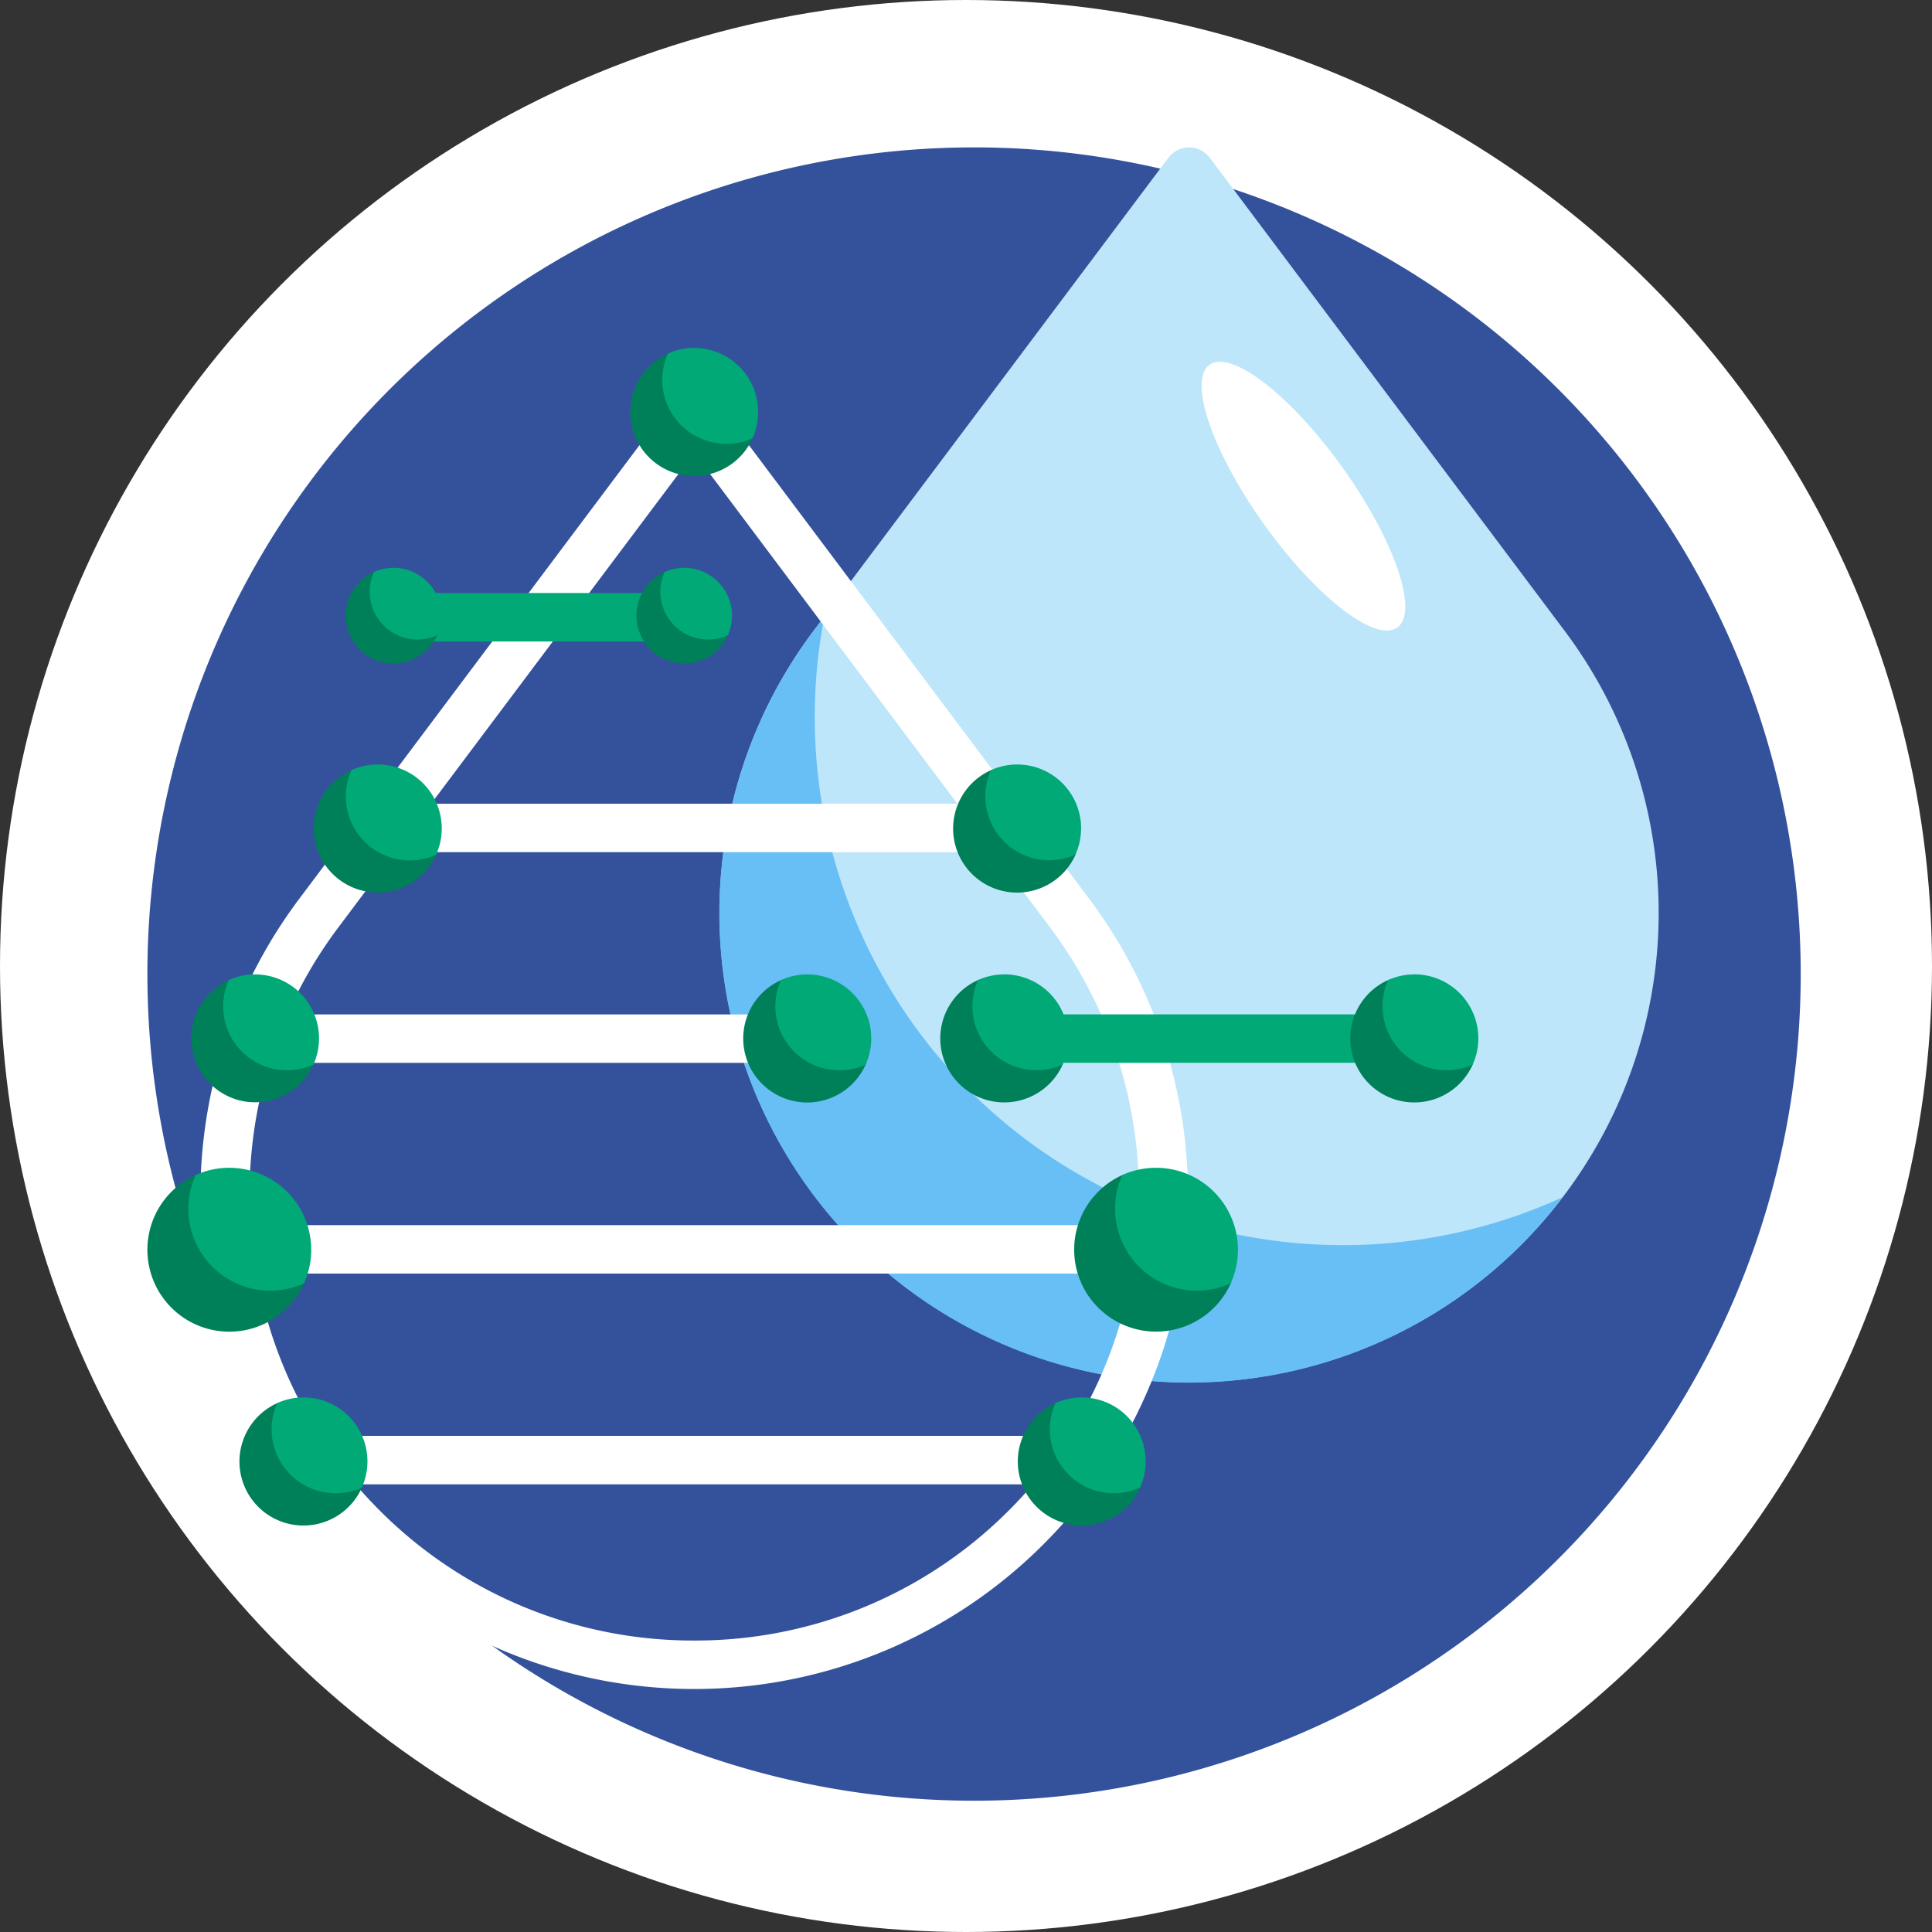 <svg xmlns="http://www.w3.org/2000/svg" width="160" height="160" viewBox="0 0 160 160"><rect x="0" y="0" width="160" height="160" fill="#333333" stroke="none"/><g id="Group_802" data-name="Group 802" transform="translate(-7313 10642)"><circle id="Ellipse_43" data-name="Ellipse 43" cx="80" cy="80" r="80" transform="translate(7313 -10642)" fill="#fff"></circle><g id="Group_786" data-name="Group 786" transform="translate(7280.791 -11038.034)"><path id="Path_1890" data-name="Path 1890" d="M181.337,476.7a68.461,68.461,0,1,1-68.461-68.461A68.46,68.46,0,0,1,181.337,476.7Z" transform="translate(0 0.001)" fill="#34529c"></path><path id="Path_1891" data-name="Path 1891" d="M131.167,499.124A38.887,38.887,0,0,1,72.56,448.294l29.4-39.2a2.14,2.14,0,0,1,3.422,0l29.4,39.2a38.887,38.887,0,0,1-3.613,50.829Z" transform="translate(27.014 0)" fill="#bee6fa"></path><path id="Path_1892" data-name="Path 1892" d="M134.617,473.037A38.889,38.889,0,0,1,72.56,426.151l.912-1.217a43.732,43.732,0,0,0,61.145,48.1Z" transform="translate(27.014 22.144)" fill="#67bff5"></path><path id="Path_1893" data-name="Path 1893" d="M98.148,437.881c-1.8,1.287-6.742-2.54-11.036-8.549S80.8,417.407,82.6,416.12s6.744,2.538,11.036,8.547S99.951,436.593,98.148,437.881Z" transform="translate(49.778 10.122)" fill="#fff"></path><path id="Path_1894" data-name="Path 1894" d="M119.911,459.1l-5.218-6.956a1.965,1.965,0,0,0-.177-.237L88.8,417.62a2,2,0,0,0-3.208,0L59.878,451.906a1.982,1.982,0,0,0-.179.237L54.481,459.1a40.895,40.895,0,1,0,65.43,0ZM87.2,422.165l21.789,29.052H65.408ZM57.691,461.507l4.709-6.279h49.594l4.709,6.279a36.821,36.821,0,0,1,7.219,24.832,1.99,1.99,0,0,0-.917-.221H50.456a37.182,37.182,0,0,1,1.549-13.439H98.026a2.005,2.005,0,1,0,0-4.011H53.5a36.418,36.418,0,0,1,4.192-7.161Zm60.526,42.061H56.174a36.988,36.988,0,0,1-5.23-13.44H123a2.085,2.085,0,0,0,.451-.051A36.939,36.939,0,0,1,118.217,503.568ZM87.2,520.519a36.641,36.641,0,0,1-26.081-10.8q-1.033-1.036-1.973-2.136h56.106c-.626.733-1.282,1.447-1.973,2.136A36.636,36.636,0,0,1,87.2,520.519Z" transform="translate(2.504 11.377)" fill="#fff"></path><path id="Path_1895" data-name="Path 1895" d="M68.333,457.085a5.3,5.3,0,1,1-6.993-7,.234.234,0,0,1,.326.265,5.3,5.3,0,0,0,6.4,6.4.236.236,0,0,1,.268.328Zm-6.419,52.088a5.3,5.3,0,0,1-6.4-6.4.234.234,0,0,0-.326-.265,5.3,5.3,0,1,0,6.993,7A.236.236,0,0,0,61.914,509.173ZM52.96,477.587a5.294,5.294,0,0,0,5.211-3.12.236.236,0,0,0-.268-.328,5.294,5.294,0,0,1-6.4-6.4.235.235,0,0,0-.326-.265,5.3,5.3,0,0,0,1.782,10.117Zm4.432,15a.3.3,0,0,0-.344-.421,6.788,6.788,0,0,1-8.2-8.208.3.3,0,0,0-.416-.34,6.785,6.785,0,1,0,8.961,8.968Zm36.876-70.325a5.3,5.3,0,0,1-6.4-6.4.234.234,0,0,0-.326-.265,5.3,5.3,0,1,0,7,7A.236.236,0,0,0,94.268,422.259Zm39.532,69.9a6.788,6.788,0,0,1-8.2-8.208.3.3,0,0,0-.416-.34,6.785,6.785,0,1,0,8.961,8.968.3.3,0,0,0-.344-.421Zm-7.435,17.01a5.3,5.3,0,0,1-6.4-6.4.234.234,0,0,0-.326-.265,5.3,5.3,0,1,0,7,7,.237.237,0,0,0-.27-.328Zm-5.081-52.088a.236.236,0,0,0-.268-.328,5.3,5.3,0,0,1-6.4-6.4.234.234,0,0,0-.326-.265,5.3,5.3,0,1,0,6.993,7Zm-17.65,17.055a5.3,5.3,0,0,1-6.4-6.4.234.234,0,0,0-.326-.265,5.3,5.3,0,1,0,6.993,7A.236.236,0,0,0,103.634,474.14Z" transform="translate(0 9.72)" fill="#008059"></path><g id="Group_565" data-name="Group 565" transform="translate(47.807 424.849)"><path id="Path_1896" data-name="Path 1896" d="M48.755,469.907a5.287,5.287,0,0,1,.468-2.18,5.3,5.3,0,0,1,7.007,7.007,5.3,5.3,0,0,1-7.475-4.827Zm7.293,20.153a6.787,6.787,0,0,0-9.578-6.183,6.787,6.787,0,0,0,8.978,8.975A6.776,6.776,0,0,0,56.049,490.061Zm-.633,12.232a5.243,5.243,0,0,0-2.18.47,5.294,5.294,0,0,0,7,7,5.236,5.236,0,0,0,.47-2.18A5.3,5.3,0,0,0,55.416,502.293Zm6.149-52.416a5.241,5.241,0,0,0-2.178.47,5.233,5.233,0,0,0-.47,2.177,5.3,5.3,0,0,0,7.475,4.827,5.3,5.3,0,0,0-4.827-7.475Zm58.3,52.416a5.252,5.252,0,0,0-2.18.47,5.294,5.294,0,0,0,7,7,5.236,5.236,0,0,0,.47-2.18A5.3,5.3,0,0,0,119.866,502.293Zm-.054-47.121a5.294,5.294,0,0,0-7.475-4.825,5.3,5.3,0,0,0,7,7,5.252,5.252,0,0,0,.47-2.18Zm6.2,28.105a6.749,6.749,0,0,0-2.794.6,6.787,6.787,0,0,0,8.978,8.975,6.785,6.785,0,0,0-6.184-9.576ZM97.133,467.26a5.242,5.242,0,0,0-2.177.47,5.241,5.241,0,0,0-.47,2.178,5.3,5.3,0,0,0,7.475,4.827,5.3,5.3,0,0,0-4.827-7.475Zm-9.366-51.881a5.287,5.287,0,0,0-2.18.468,5.3,5.3,0,0,0,7.007,7.007,5.3,5.3,0,0,0-4.827-7.475Z" transform="translate(-45.873 -415.379)" fill="#00a976"></path><path id="Path_1897" data-name="Path 1897" d="M80.047,426.111a2.006,2.006,0,0,1-2.008,2.005H54.505a2.007,2.007,0,0,1,0-4.013H78.039A2.007,2.007,0,0,1,80.047,426.111ZM136.606,459h-30.8a2.005,2.005,0,1,0,0,4.011h30.8a2.005,2.005,0,1,0,0-4.011Z" transform="translate(-37.083 -403.807)" fill="#00a976"></path><path id="Path_1898" data-name="Path 1898" d="M83.118,428.595a3.958,3.958,0,1,1-5.227-5.232.175.175,0,0,1,.242.2,3.962,3.962,0,0,0,3.564,4.89,4.076,4.076,0,0,0,1.221-.1.176.176,0,0,1,.2.244Zm-24.269-.244a4.076,4.076,0,0,1-1.221.1,3.969,3.969,0,0,1-3.666-3.666,4.018,4.018,0,0,1,.1-1.224.175.175,0,0,0-.242-.2,3.959,3.959,0,1,0,5.227,5.232.176.176,0,0,0-.2-.244Zm85.693,35.471A5.3,5.3,0,0,1,138,459.054a5.368,5.368,0,0,1,.137-1.638.233.233,0,0,0-.323-.265,5.3,5.3,0,1,0,6.993,7,.237.237,0,0,0-.268-.328Zm-33.963,0a5.3,5.3,0,0,1-6.54-4.767,5.368,5.368,0,0,1,.137-1.638.234.234,0,0,0-.326-.265,5.3,5.3,0,1,0,7,7A.237.237,0,0,0,110.579,463.821Z" transform="translate(-38.438 -404.81)" fill="#008059"></path></g><path id="Path_1899" data-name="Path 1899" d="M58.266,427.164a3.955,3.955,0,0,1-.349,1.629,3.958,3.958,0,0,1-5.237-5.237,3.96,3.96,0,0,1,5.586,3.608Zm20.112-3.957a3.972,3.972,0,0,0-1.631.349,3.962,3.962,0,0,0,3.608,5.588,3.92,3.92,0,0,0,1.628-.351,3.956,3.956,0,0,0-3.606-5.586Zm60.47,33.67a5.253,5.253,0,0,0-2.18.47,5.3,5.3,0,0,0,7.007,7,5.3,5.3,0,0,0-4.827-7.475Zm-33.963,0a5.253,5.253,0,0,0-2.18.47,5.3,5.3,0,0,0,7.007,7,5.3,5.3,0,0,0-4.827-7.475Z" transform="translate(10.497 19.853)" fill="#00a976"></path></g></g></svg>